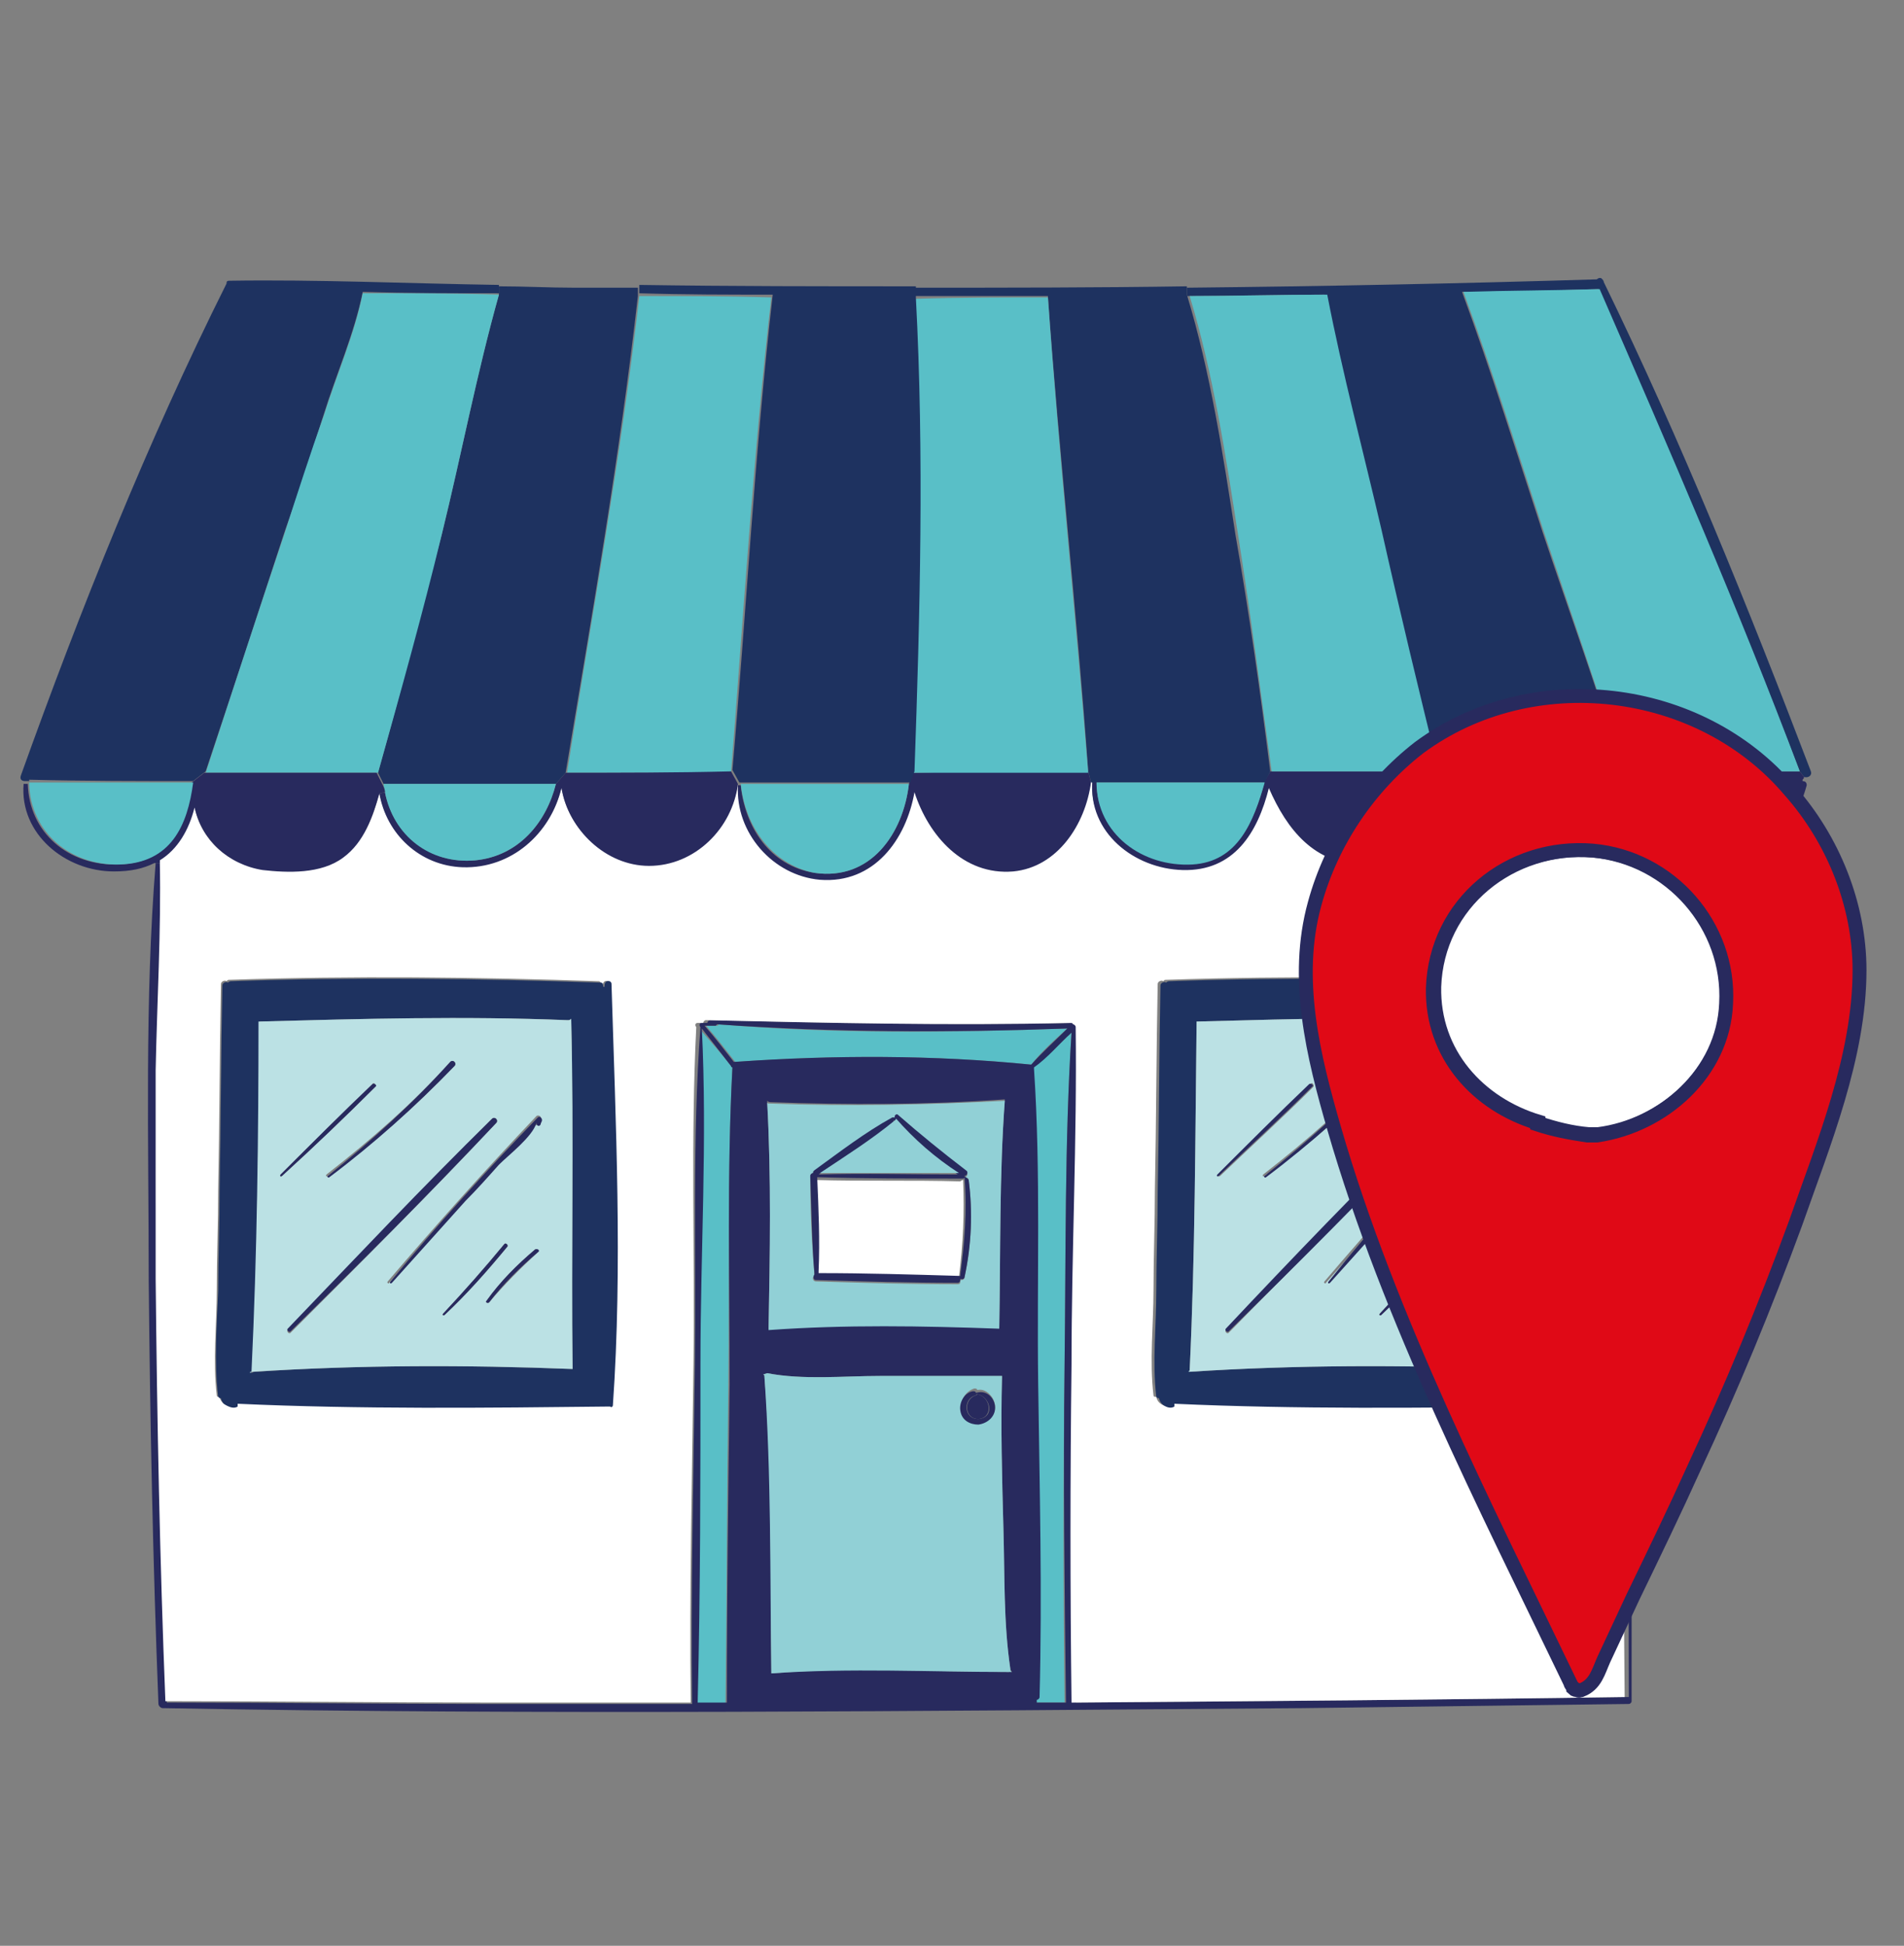 <?xml version="1.0" encoding="utf-8"?>
<!-- Generator: Adobe Illustrator 24.2.1, SVG Export Plug-In . SVG Version: 6.00 Build 0)  -->
<svg version="1.1" id="Layer_1" xmlns="http://www.w3.org/2000/svg" xmlns:xlink="http://www.w3.org/1999/xlink" x="0px" y="0px"
	 viewBox="0 0 137 140" style="enable-background:new 0 0 137 140;" xml:space="preserve">
<rect x="0" y="0" width="137" height="140" fill="#808080" stroke="none"/>
<style type="text/css">
	.st0{fill:#FFFFFF;}
	.st1{fill:#59BFC7;}
	.st2{fill:#1E3260;}
	.st3{fill:#282A5E;}
	.st4{fill:#BBE1E4;}
	.st5{fill:#91D0D6;}
	.st6{fill:#FFFFFF;stroke:#282A5E;stroke-miterlimit:10;}
	.st7{fill:#E00916;stroke:#282A5E;stroke-miterlimit:10;}
</style>
<g>
	<path class="st0" d="M69.3,84.9c0.1,2.4,0,4.6-0.3,7c0,0,0,0,0,0.1c0,0,0,0-0.1,0c-3.4-0.1-6.7-0.2-10.1-0.2c0,0,0-0.1,0-0.1
		c0-2.3,0-4.5-0.1-6.8c3.5,0.1,6.9,0,10.4,0.1C69.2,84.9,69.3,84.9,69.3,84.9L69.3,84.9C69.3,84.8,69.3,84.9,69.3,84.9z"/>
	<path class="st1" d="M77.1,74.3c-0.5,7.9-0.4,16-0.5,23.9c-0.1,8.1-0.1,16.2,0,24.3c-0.7,0-1.4,0-2.1,0v-0.2c0.1,0,0.2-0.1,0.2-0.2
		c0.2-7.5-0.1-15.1-0.1-22.6c0-7.5,0.2-15.1-0.3-22.6c0,0,0,0,0,0c0,0,0-0.1,0-0.1C75.4,76.1,76.2,75.1,77.1,74.3z"/>
	<path class="st1" d="M52.6,76.7c0,0,0.1,0.1,0.1,0.1c-0.4,7.6-0.2,15.3-0.3,22.9c-0.1,7.6-0.1,15.3-0.2,22.9c0,0,0,0,0,0
		c-0.7,0-1.4,0-2.1,0c0,0,0,0,0,0c0.3-8.1,0.2-16.3,0.2-24.4c0-8,0.5-16.1,0.1-24.1C51.1,74.9,51.9,75.8,52.6,76.7z"/>
	<path class="st1" d="M76.8,74c-0.9,0.8-1.9,1.7-2.6,2.6c-7-0.7-14.2-0.7-21.2-0.2c0,0-0.1,0-0.1,0c0,0,0,0,0,0
		c-0.7-0.9-1.4-1.8-2.1-2.6c0.3,0,0.5,0,0.8,0c0,0,0.1,0,0.1-0.1C60,74.4,68.5,74.3,76.8,74z"/>
	<path class="st2" d="M130.3,55.5c0.1,0.3-0.2,0.5-0.5,0.4l-0.3-0.4c-4.5-11.7-9.4-23.2-14.5-34.7c-3.3,0.1-6.5,0.2-9.8,0.2
		c2.1,5.7,3.9,11.5,5.8,17.3c1.9,5.7,4,11.4,5.7,17.2l-0.5,0.7c-4.1,0-8.2,0-12.3,0l-0.7-0.7c0,0,0.1-0.1,0.1-0.1
		c-1.4-5.8-2.8-11.6-4.1-17.3c-1.3-5.6-2.9-11.3-3.9-16.9c-3.3,0-6.6,0.1-9.9,0.1l0-0.6c9.8-0.1,19.7-0.3,29.5-0.6
		c0,0,0.1-0.1,0.2-0.1c0.1,0,0.1,0,0.2,0.1c0.1,0.1,0.1,0.2,0.1,0.2C121,31.8,125.8,43.7,130.3,55.5z"/>
	<path class="st3" d="M129.7,56.2c0.2,0,0.3,0.1,0.3,0.3c-1,3.6-3.4,6.6-7.4,6.3c-2.5-0.1-4.5-1.7-5.5-3.8c-0.2-0.4-0.3-0.9-0.5-1.3
		c-0.6,2.5-2.8,4.4-5.5,4.6c-3.6,0.2-6.6-2.3-7.5-5.7l0.4-0.1c1,2.9,3.2,5.3,6.5,5.3c3.3,0.1,5.8-2.4,5.8-5.6l0.5-0.7
		c4.2,0,8.4,0,12.6,0c0,0,0,0,0.1,0l0.3,0.4c0,0.1,0,0.1-0.1,0.2L129.7,56.2z"/>
	<path class="st1" d="M129.5,55.5C129.5,55.5,129.5,55.5,129.5,55.5c-4.3,0-8.5,0-12.7,0c-1.8-5.8-3.8-11.5-5.7-17.2
		c-1.9-5.8-3.7-11.6-5.8-17.3c3.3-0.1,6.5-0.1,9.8-0.2C120.1,32.3,125.1,43.8,129.5,55.5z"/>
	<path class="st3" d="M117.4,122.3c0,0,0,0.1,0,0.1c0,0.1-0.1,0.2-0.2,0.2c-7.8,0.1-15.7,0.2-23.5,0.3c-27.3,0.2-54.7,0.5-82,0
		c-0.1,0-0.2-0.1-0.2-0.1c0,0-0.1-0.1-0.1-0.2c-0.4-10.2-0.6-20.3-0.7-30.5c0-9.9-0.3-20.1,0.5-30l0.4,0c0.1,5-0.2,10-0.3,15
		c-0.1,5-0.1,10,0,15c0,10.1,0.3,20.2,0.7,30.4c7.8,0,15.5,0.1,23.3,0.1c4.8,0,9.6,0,14.5,0c0,0,0,0,0,0c-0.1-8.1,0.1-16.3,0.2-24.4
		c0.1-8.1-0.2-16.3,0.4-24.3c-0.1-0.1-0.1-0.3,0.1-0.3c0.1,0,0.3,0,0.4,0c0-0.1,0.1-0.2,0.2-0.2c8.7,0.2,17.4,0.4,26.2,0.2
		c0.1,0,0.2,0.1,0.2,0.1c0.1,0,0.2,0,0.2,0.2c0.1,8.1-0.3,16.2-0.3,24.3c0,8.1,0,16.2,0,24.3c13.3-0.1,26.5-0.2,39.8-0.4
		c0-10.5-0.1-20.9-0.1-31.4c0-5.3,0-10.5,0-15.8c0-5.2-0.3-10.6,0.1-15.8c0-0.1,0.2-0.1,0.2,0c0,0,0,0,0,0
		c0.4,5.4,0.1,10.8,0.1,16.2c0,5.1,0,10.3,0.1,15.4C117.4,101.3,117.4,111.8,117.4,122.3z M76.6,98.2c0.1-7.9,0-16,0.5-23.9
		c-0.9,0.8-1.7,1.8-2.7,2.5c0,0,0,0.1,0,0.1c0,0,0,0,0,0c0.5,7.5,0.2,15.1,0.3,22.6c0.1,7.5,0.3,15.1,0.1,22.6
		c0,0.1-0.1,0.2-0.2,0.2v0.2c0.7,0,1.4,0,2.1,0C76.6,114.4,76.5,106.3,76.6,98.2z M74.2,76.6c0.8-0.9,1.7-1.7,2.6-2.6
		c-8.4,0.3-16.8,0.3-25.2-0.3c0,0,0,0-0.1,0.1c-0.3,0-0.5,0-0.8,0c0.7,0.8,1.4,1.7,2.1,2.6c0,0,0,0,0,0c0,0,0,0,0.1,0
		C60,75.9,67.2,75.9,74.2,76.6z M72.8,120.3L72.8,120.3c0-0.1-0.1-0.1-0.1-0.2c-0.5-3.3-0.4-6.7-0.5-10.1c-0.1-3.7-0.2-7.3-0.1-11
		c-2.9,0-5.9,0-8.8,0c-2.6,0-5.5,0.3-8.1-0.2c0,0,0,0,0,0l-0.3,0.1c0,0,0.1,0,0.1,0.1c0.6,7.1,0.4,14.3,0.5,21.4
		c5.7-0.5,11.5-0.1,17.1-0.1C72.7,120.2,72.7,120.3,72.8,120.3z M71.9,95.5c0.1-5.4,0-10.9,0.4-16.4c-5.6,0.4-11.3,0.4-16.9,0.2
		c-0.1,0-0.2-0.1-0.2-0.1c0.3,5.4,0.2,11,0.1,16.4C60.8,95.2,66.4,95.3,71.9,95.5z M52.7,76.8c0,0-0.1,0-0.1-0.1
		c-0.7-0.9-1.4-1.8-2.1-2.7c0.4,8-0.1,16.1-0.1,24.1c0,8.1,0,16.3-0.2,24.4c0,0,0,0,0,0c0.7,0,1.4,0,2.1,0c0,0,0,0,0,0
		c0-7.6,0.1-15.3,0.2-22.9C52.5,92,52.3,84.4,52.7,76.8z"/>
	<path class="st0" d="M117.1,59.1c0-0.1-0.2-0.1-0.2,0c-0.3,5.2-0.1,10.6-0.1,15.8c0,5.3,0,10.5,0,15.8c0,10.5,0,20.9,0.1,31.4
		c-13.3,0.2-26.5,0.3-39.8,0.4c-0.1-8.1-0.1-16.2,0-24.3c0-8.1,0.4-16.2,0.3-24.3c0-0.1-0.1-0.2-0.2-0.2c0-0.1-0.1-0.1-0.2-0.1
		c-8.7,0.2-17.5,0-26.2-0.2c-0.1,0-0.2,0.1-0.2,0.2c-0.1,0-0.3,0-0.4,0c-0.2,0-0.2,0.2-0.1,0.3C49.7,81.8,50,90,49.9,98.1
		c-0.1,8.1-0.3,16.3-0.2,24.4c0,0,0,0,0,0c-4.8,0-9.6,0-14.5,0c-7.8,0-15.6-0.1-23.3-0.1c-0.4-10.1-0.6-20.2-0.7-30.4c0-5,0-10,0-15
		c0.1-5,0.4-10,0.3-15c0-0.1,0-0.1,0-0.2c1.3-0.8,2-2.1,2.5-3.8c0.4,2.3,2.3,4.2,4.9,4.5c1.9,0.3,4.3,0.3,5.8-0.9
		c1.5-1.1,2.2-2.9,2.6-4.6c0.5,2.9,2.9,5.2,6,5.3c3.5,0.1,6.4-2.4,7.1-5.7c0.4,3,3.1,5.5,6.3,5.6c3.3,0,6-2.7,6.4-5.9
		c-0.1,3.4,2.6,6.5,5.9,6.8c3.8,0.3,6.2-2.9,6.8-6.3c1,3.2,3.5,6.1,7.1,5.7c3.3-0.3,5.2-3.4,5.6-6.4c0,0,0.1,0,0.1,0
		c-0.3,3.7,3,6.3,6.5,6.4c3.7,0.1,5.4-2.8,6.2-5.9c1.3,3,3.3,5.6,6.8,5.5c3.6,0,5.6-2.3,5.6-5.6c0.9,3.3,3.9,5.9,7.5,5.7
		c2.7-0.2,4.9-2.1,5.5-4.6C116.8,58.2,116.9,58.7,117.1,59.1z M111.4,101.1c0.7-10,0.3-20.3-0.1-30.3c0-0.3-0.5-0.3-0.5,0
		c0,0,0,0.1,0,0.1h-0.1c0-0.1-0.1-0.3-0.2-0.3c-8.8-0.3-17.7-0.4-26.6-0.1c-0.1,0-0.1,0-0.2,0.1c-0.1-0.1-0.4,0-0.4,0.2
		c-0.1,4.9-0.1,9.9-0.2,14.8c0,2.4-0.1,4.8-0.1,7.2c0,2.5-0.3,5.1,0,7.6c0,0.1,0.1,0.1,0.2,0.1c0,0.1,0.1,0.3,0.2,0.4
		c0.2,0.2,0.6,0.4,0.9,0.2c0.1,0,0.1-0.1,0-0.2c8.9,0.4,17.8,0.3,26.7,0.2c0,0,0.1,0,0.1,0C111.3,101.2,111.4,101.2,111.4,101.1z
		 M44,101.1c0.7-10,0.3-20.3-0.1-30.3c0-0.3-0.5-0.3-0.5,0c0,0,0,0.1,0,0.1h-0.1c0-0.1-0.1-0.3-0.2-0.3c-8.8-0.3-17.7-0.4-26.6-0.1
		c-0.1,0-0.1,0-0.2,0.1c-0.1-0.1-0.4,0-0.4,0.2c-0.1,4.9-0.1,9.9-0.2,14.8c0,2.4-0.1,4.8-0.1,7.2c0,2.5-0.3,5.1,0,7.6
		c0,0.1,0.1,0.1,0.2,0.1c0,0.1,0.1,0.3,0.2,0.4c0.2,0.2,0.6,0.4,1,0.2c0.1,0,0.1-0.1,0-0.2c8.9,0.4,17.8,0.3,26.7,0.2
		c0,0,0.1,0,0.1,0C43.9,101.2,44,101.2,44,101.1z"/>
	<path class="st1" d="M116.3,56.2c0,3.2-2.5,5.7-5.8,5.6c-3.3-0.1-5.5-2.4-6.5-5.3c0-0.1-0.1-0.2-0.1-0.3
		C108.1,56.2,112.2,56.2,116.3,56.2z"/>
	<path class="st2" d="M111.4,70.8c0.3,10,0.8,20.3,0.1,30.3c0,0.1-0.1,0.2-0.2,0.1c0,0-0.1,0-0.1,0c-8.9,0.1-17.9,0.2-26.7-0.2
		c0,0,0,0.1,0,0.2c-0.3,0.2-0.7,0-0.9-0.2c-0.1-0.1-0.2-0.3-0.2-0.4c-0.1,0-0.1,0-0.2-0.1c-0.3-2.5,0-5.1,0-7.6
		c0-2.4,0.1-4.8,0.1-7.2c0.1-4.9,0.1-9.9,0.2-14.8c0-0.2,0.3-0.3,0.4-0.2c0,0,0.1-0.1,0.2-0.1c8.8-0.3,17.7-0.2,26.6,0.1
		c0.2,0,0.2,0.1,0.2,0.3h0.1c0,0,0-0.1,0-0.1C110.9,70.5,111.4,70.5,111.4,70.8z M108.6,98.5c-0.1-8.4,0.1-16.8-0.1-25.2
		c0,0-0.1,0.1-0.2,0.1c-7.4-0.3-14.8-0.1-22.2,0.1C86,81.9,86,90.3,85.6,98.6c0,0.1,0,0.1-0.1,0.1l0,0c0,0,0.1,0,0.1,0
		C93.2,98.2,100.9,98.2,108.6,98.5z"/>
	<path class="st4" d="M108.5,73.3c0.2,8.4,0,16.8,0.1,25.2c-7.6-0.3-15.3-0.3-23,0.2c0,0-0.1,0-0.1,0l0,0c0,0,0.1-0.1,0.1-0.1
		c0.4-8.4,0.4-16.8,0.5-25.1c7.4-0.2,14.8-0.4,22.2-0.1C108.4,73.4,108.4,73.4,108.5,73.3z M106.3,80.5c0.1-0.2-0.2-0.3-0.3-0.2
		c-3.7,3.9-7.2,7.8-10.7,11.9c-0.1,0.1,0.1,0.2,0.1,0.1c1.8-2,3.5-4,5.3-5.9c0.8-0.9,1.6-1.8,2.4-2.6c0.7-0.7,2.4-2,2.6-3
		c0,0.2,0.2,0.2,0.3,0.1C106.3,80.7,106.3,80.6,106.3,80.5z M106.2,90.1c0.1-0.1-0.1-0.3-0.2-0.2c-1.3,1.1-2.5,2.3-3.5,3.7
		c-0.1,0.1,0.1,0.2,0.2,0.1C103.7,92.4,104.9,91.2,106.2,90.1z M103.9,89.7c0.1-0.1-0.1-0.3-0.2-0.2c-1.4,1.7-2.9,3.4-4.4,5
		c-0.1,0.1,0,0.2,0.1,0.1C101,93.1,102.5,91.4,103.9,89.7z M103.2,80.8c0.2-0.2-0.1-0.5-0.3-0.3c-5,5-9.9,10.1-14.7,15.2
		c-0.1,0.1,0.1,0.3,0.2,0.2C93.3,90.9,98.3,85.9,103.2,80.8z M100.1,76.7c0.2-0.2-0.1-0.5-0.3-0.3c-2.7,3-5.7,5.6-8.9,8.1
		c-0.1,0.1,0,0.2,0.1,0.1C94.4,82.3,97.3,79.6,100.1,76.7z M94.5,78.2c0.1-0.1-0.1-0.4-0.2-0.2c-2.2,2.1-4.4,4.3-6.6,6.5
		c-0.1,0.1,0,0.2,0.1,0.1C90,82.5,92.3,80.4,94.5,78.2z"/>
	<path class="st3" d="M106.1,80.4c0.1-0.1,0.3,0,0.3,0.2c0,0.1-0.1,0.2-0.1,0.3c-0.1,0.2-0.3,0.1-0.3-0.1c-0.3,1-2,2.3-2.6,3
		c-0.8,0.9-1.6,1.8-2.4,2.6c-1.8,2-3.6,4-5.3,5.9c-0.1,0.1-0.2,0-0.1-0.1C98.8,88.2,102.4,84.2,106.1,80.4z"/>
	<path class="st3" d="M105.9,89.9c0.1-0.1,0.4,0.1,0.2,0.2c-1.3,1.1-2.5,2.3-3.5,3.6c-0.1,0.1-0.3,0-0.2-0.1
		C103.5,92.2,104.6,91,105.9,89.9z"/>
	<path class="st3" d="M104,56.2c0,0.1,0.1,0.2,0.1,0.3l-0.4,0.1c0,3.4-2,5.6-5.6,5.6c-3.5,0-5.5-2.5-6.8-5.5c-0.8,3.2-2.5,6-6.2,5.9
		c-3.5-0.1-6.8-2.7-6.5-6.4h0.3c0,3.7,3.3,6.1,6.9,5.9c3.3-0.2,4.5-3.2,5.2-5.9l0.4-0.7c4,0,7.9,0,11.9,0L104,56.2z"/>
	<path class="st3" d="M103.7,89.5c0.1-0.1,0.3,0.1,0.2,0.2c-1.4,1.7-2.9,3.4-4.5,4.9c-0.1,0.1-0.2,0-0.1-0.1
		C100.8,92.9,102.3,91.2,103.7,89.5z"/>
	<path class="st1" d="M103.5,55.4c-0.1,0-0.1,0-0.1,0.1c-4,0-7.9,0-11.9,0c-0.8-5.7-1.5-11.3-2.4-16.9c-0.9-5.8-1.8-11.7-3.5-17.3
		c3.3,0,6.6-0.1,9.9-0.1c1.1,5.7,2.6,11.3,3.9,16.9C100.7,43.9,102.1,49.7,103.5,55.4z"/>
	<path class="st3" d="M102.9,80.5c0.2-0.2,0.5,0.1,0.3,0.3c-4.8,5.1-9.8,10.1-14.8,15c-0.1,0.1-0.3-0.1-0.2-0.2
		C93,90.5,97.9,85.4,102.9,80.5z"/>
	<path class="st3" d="M99.8,76.4c0.2-0.2,0.5,0.1,0.3,0.3c-2.8,2.9-5.8,5.6-9,8c-0.1,0.1-0.2-0.1-0.1-0.1
		C94.1,82.1,97.2,79.4,99.8,76.4z"/>
	<path class="st3" d="M94.2,78c0.1-0.1,0.4,0.1,0.2,0.2c-2.2,2.2-4.5,4.3-6.7,6.4c-0.1,0.1-0.2,0-0.1-0.1C89.8,82.3,92,80.1,94.2,78
		z"/>
	<path class="st2" d="M91.4,55.5L91,56.3c-4,0-8.1,0-12.1,0h-0.3c0,0-0.1,0-0.1,0l-0.2-0.8c-0.8-11.4-2.1-22.8-2.9-34.2
		c-3.2,0-6.4,0-9.6,0v-0.6c6.5,0,13.1,0,19.6-0.1l0,0.6c1.7,5.6,2.6,11.5,3.5,17.3C89.9,44.2,90.7,49.9,91.4,55.5z"/>
	<path class="st1" d="M78.9,56.3c4,0,8.1,0,12.1,0c-0.8,2.8-1.9,5.7-5.2,5.9C82.2,62.4,78.9,60,78.9,56.3z"/>
	<path class="st3" d="M78.3,55.5l0.2,0.8c-0.4,3-2.4,6.1-5.6,6.4c-3.6,0.3-6.1-2.6-7.1-5.7c-0.6,3.4-2.9,6.6-6.8,6.3
		c-3.4-0.3-6.1-3.4-5.9-6.8l0.2,0c0.3,3,2.1,5.8,5.3,6.3c4,0.6,6.4-2.8,6.8-6.4l0.3-0.8C69.9,55.5,74.1,55.5,78.3,55.5z"/>
	<path class="st1" d="M75.4,21.4c0.8,11.4,2,22.8,2.9,34.2c-4.2,0-8.4,0-12.6,0c0.4-11.3,0.8-22.8,0.1-34.1
		C69.1,21.4,72.3,21.4,75.4,21.4z"/>
	<path class="st5" d="M72.8,120.3L72.8,120.3c-0.1,0-0.1,0-0.2,0c-5.7,0-11.5-0.3-17.1,0.1c-0.1-7.1,0-14.3-0.5-21.4
		c0-0.1-0.1-0.1-0.1-0.1l0.3-0.1c0,0,0,0,0,0c2.6,0.5,5.5,0.2,8.1,0.2c2.9,0,5.9,0,8.8,0c-0.1,3.7,0,7.3,0.1,11
		c0.1,3.4,0,6.7,0.5,10.1C72.7,120.2,72.7,120.2,72.8,120.3z M70.4,102.4c0.6,0,1.2-0.5,1.2-1.2c0-0.6-0.6-1.3-1.2-1.2
		c0,0,0,0-0.1,0c0-0.1-0.1-0.1-0.2-0.1c-0.6,0.2-1,0.8-0.9,1.4C69.2,102.1,69.8,102.5,70.4,102.4z"/>
	<path class="st5" d="M72.3,79.2c-0.4,5.4-0.3,10.9-0.4,16.4c-5.5-0.2-11.1-0.3-16.6,0.1c0.1-5.4,0.2-11-0.1-16.4
		c0,0.1,0.1,0.1,0.2,0.1C61,79.6,66.7,79.5,72.3,79.2z M69.4,91.9c0.5-2.3,0.6-4.7,0.3-7c0-0.2-0.3-0.2-0.3-0.1h0c0,0,0-0.1,0-0.1
		c0.2,0,0.3-0.3,0.1-0.4c-1.7-1.2-3.3-2.6-4.9-4c-0.1-0.1-0.3,0-0.2,0.2c-0.1,0-0.1,0-0.2,0c-1.9,1.2-3.7,2.6-5.6,3.8
		c-0.1,0.1-0.1,0.1-0.1,0.2c-0.1,0-0.2,0.1-0.2,0.2c0,2.3,0.1,4.6,0.3,7c0,0,0,0.1,0,0.1c-0.2,0.1-0.1,0.4,0.1,0.4
		c3.4,0.1,6.8,0.2,10.2,0.2c0.2,0,0.2-0.1,0.2-0.3C69.2,92.1,69.4,92.1,69.4,91.9z"/>
	<path class="st3" d="M71.6,101.3c0,0.6-0.5,1.1-1.2,1.2c-0.6,0-1.2-0.3-1.3-1c-0.1-0.6,0.3-1.3,0.9-1.4c0.1,0,0.2,0,0.2,0.1
		c0,0,0,0,0.1,0C71,100,71.6,100.6,71.6,101.3z M70.4,102.1c1.2-0.1,0.9-1.6-0.1-1.8c0,0,0,0,0,0c0,0-0.1,0.1-0.1,0.1
		C69.3,100.6,69.3,102.1,70.4,102.1z"/>
	<path class="st3" d="M70.3,100.3c1,0.2,1.2,1.7,0.1,1.8c-1,0-1.1-1.4-0.2-1.7C70.3,100.4,70.3,100.3,70.3,100.3
		C70.3,100.3,70.3,100.3,70.3,100.3z"/>
	<path class="st3" d="M69.7,84.9c0.3,2.3,0.2,4.7-0.3,7c0,0.1-0.2,0.2-0.3,0.1c0,0.1,0,0.3-0.2,0.3c-3.4,0-6.8-0.1-10.2-0.2
		c-0.2,0-0.2-0.3-0.1-0.4c0,0,0-0.1,0-0.1c-0.2-2.3-0.2-4.6-0.3-7c0-0.1,0.1-0.2,0.2-0.2c0-0.1,0-0.1,0.1-0.2
		c1.8-1.3,3.6-2.7,5.6-3.8c0.1,0,0.1,0,0.2,0c-0.1-0.1,0.1-0.3,0.2-0.2c1.6,1.4,3.2,2.7,4.9,4c0.2,0.1,0.1,0.4-0.1,0.4
		c0,0,0,0.1,0,0.1c0,0.1-0.1,0.1-0.2,0.1c-3.5,0-6.9,0-10.4-0.1c0.1,2.3,0.2,4.5,0.1,6.8c0,0,0,0.1,0,0.1c3.4,0,6.7,0.1,10.1,0.2
		c0,0,0,0,0.1,0c0,0,0,0,0-0.1c0.3-2.3,0.5-4.6,0.3-7c0,0,0-0.1,0-0.1C69.4,84.7,69.6,84.7,69.7,84.9z M58.9,84.5
		c3.3-0.1,6.7,0,10,0c-1.6-1.2-3.2-2.4-4.6-3.9c0,0.1,0,0.1,0,0.2C62.6,82.1,60.7,83.3,58.9,84.5z"/>
	<path class="st5" d="M69,84.4c-3.3,0-6.7,0-10,0c1.8-1.2,3.7-2.4,5.4-3.8c0.1-0.1,0.1-0.1,0-0.2C65.8,82,67.3,83.3,69,84.4z"/>
	<path class="st2" d="M65.9,21.4c0.6,11.3,0.3,22.8-0.1,34.1l-0.3,0.8c-4,0-8.1,0-12.1,0c0,0,0,0,0,0l-0.2,0l-0.5-0.9
		c1-11.4,1.6-22.8,2.9-34.2c-3.2,0-6.4,0-9.6-0.1l0-0.6c6.6,0.1,13.2,0.1,19.8,0.1c0,0,0.1,0,0.1,0V21.4z"/>
	<path class="st1" d="M53.3,56.4c4,0,8.1,0,12.1,0c-0.4,3.5-2.7,7-6.8,6.4C55.5,62.2,53.6,59.4,53.3,56.4
		C53.3,56.4,53.3,56.4,53.3,56.4z"/>
	<path class="st1" d="M55.5,21.4c-1.3,11.3-2,22.8-2.9,34.2c-3.9,0-7.9,0-11.8,0c1.8-11.4,3.9-22.8,5.2-34.3
		C49.1,21.3,52.3,21.3,55.5,21.4z"/>
	<path class="st3" d="M52.6,55.5l0.5,0.9c-0.4,3.2-3.1,5.9-6.4,5.9c-3.1,0-5.8-2.6-6.3-5.6c-0.8,3.3-3.6,5.8-7.1,5.7
		c-3.1-0.1-5.5-2.4-6-5.3l0.4-0.1c0.6,3.1,3.3,5.2,6.5,4.9c3.1-0.3,5.1-2.7,5.8-5.5l0.7-0.8C44.7,55.6,48.6,55.6,52.6,55.5z"/>
	<path class="st2" d="M45.9,20.7l0,0.6c-1.3,11.5-3.3,22.9-5.2,34.3L40,56.4c-4.1,0-8.3,0-12.4,0l-0.4-0.8
		c1.6-5.7,3.1-11.5,4.6-17.2c1.4-5.7,2.5-11.5,4.1-17.2l0-0.6c1.8,0,3.6,0.1,5.4,0.1C42.8,20.7,44.4,20.7,45.9,20.7z"/>
	<path class="st2" d="M44,70.8c0.3,10,0.8,20.3,0.1,30.3c0,0.1-0.1,0.2-0.2,0.1c0,0,0,0-0.1,0c-8.9,0.1-17.9,0.2-26.7-0.2
		c0,0,0,0.1,0,0.2c-0.3,0.2-0.7,0-1-0.2c-0.1-0.1-0.2-0.3-0.2-0.4c-0.1,0-0.1,0-0.2-0.1c-0.3-2.5-0.1-5.1,0-7.6
		c0-2.4,0.1-4.8,0.1-7.2c0.1-4.9,0.1-9.9,0.2-14.8c0-0.2,0.3-0.3,0.4-0.2c0,0,0.1-0.1,0.2-0.1c8.8-0.3,17.7-0.2,26.6,0.1
		c0.2,0,0.2,0.1,0.2,0.3h0.1c0,0,0-0.1,0-0.1C43.5,70.5,44,70.5,44,70.8z M41.2,98.5c-0.1-8.4,0.1-16.8-0.1-25.2
		c0,0-0.1,0.1-0.2,0.1c-7.4-0.3-14.8-0.1-22.2,0.1c-0.1,8.4-0.2,16.8-0.5,25.1c0,0.1-0.1,0.1-0.1,0.1l0,0.1c0,0,0.1-0.1,0.2-0.1
		C25.8,98.2,33.5,98.2,41.2,98.5z"/>
	<path class="st4" d="M41.1,73.3c0.2,8.4,0,16.8,0.1,25.2c-7.6-0.3-15.3-0.3-23,0.2c-0.1,0-0.1,0-0.2,0.1l0-0.1c0.1,0,0.1,0,0.1-0.1
		c0.4-8.4,0.5-16.8,0.5-25.1c7.4-0.2,14.8-0.4,22.2-0.1C41,73.4,41,73.4,41.1,73.3z M38.9,80.5c0.1-0.2-0.2-0.3-0.3-0.2
		c-3.7,3.9-7.2,7.8-10.7,11.9c-0.1,0.1,0.1,0.2,0.1,0.1c1.8-2,3.5-4,5.3-5.9c0.8-0.9,1.6-1.8,2.4-2.6c0.7-0.7,2.4-2,2.7-3
		c-0.1,0.2,0.2,0.2,0.3,0.1C38.8,80.7,38.9,80.6,38.9,80.5z M38.7,90.1c0.1-0.1-0.1-0.3-0.2-0.2C37.2,91,36,92.2,35,93.6
		c-0.1,0.1,0.1,0.2,0.2,0.1C36.3,92.4,37.5,91.2,38.7,90.1z M36.5,89.7c0.1-0.1-0.1-0.3-0.2-0.2c-1.4,1.7-2.9,3.4-4.4,5
		c-0.1,0.1,0,0.2,0.1,0.1C33.6,93.1,35.1,91.4,36.5,89.7z M35.7,80.8c0.2-0.2-0.1-0.5-0.3-0.3c-5,5-9.9,10.1-14.7,15.2
		c-0.1,0.1,0.1,0.3,0.2,0.2C25.9,90.9,30.9,85.9,35.7,80.8z M32.7,76.7c0.2-0.2-0.1-0.5-0.3-0.3c-2.7,3-5.7,5.6-8.9,8.1
		c-0.1,0.1,0,0.2,0.1,0.1C26.9,82.3,29.9,79.6,32.7,76.7z M27,78.2c0.1-0.1-0.1-0.4-0.2-0.2c-2.2,2.1-4.4,4.3-6.6,6.5
		c-0.1,0.1,0,0.2,0.1,0.1C22.6,82.5,24.8,80.4,27,78.2z"/>
	<path class="st1" d="M27.6,56.4c4.1,0,8.3,0,12.4,0c-0.7,2.8-2.7,5.2-5.8,5.5c-3.3,0.3-5.9-1.8-6.5-4.9
		C27.7,56.8,27.6,56.6,27.6,56.4z"/>
	<path class="st3" d="M38.7,80.4c0.1-0.1,0.3,0,0.3,0.2c0,0.1-0.1,0.2-0.1,0.3c-0.1,0.2-0.3,0.1-0.3-0.1c-0.3,1-2,2.3-2.7,3
		c-0.8,0.9-1.6,1.8-2.4,2.6c-1.8,2-3.6,4-5.3,5.9c-0.1,0.1-0.2,0-0.1-0.1C31.4,88.2,35,84.2,38.7,80.4z"/>
	<path class="st3" d="M38.5,89.9c0.2-0.1,0.4,0.1,0.2,0.2c-1.3,1.1-2.5,2.3-3.5,3.6c-0.1,0.1-0.3,0-0.2-0.1
		C36,92.2,37.2,91,38.5,89.9z"/>
	<path class="st3" d="M36.3,89.5c0.1-0.1,0.3,0.1,0.2,0.2c-1.4,1.7-2.9,3.4-4.5,4.9c-0.1,0.1-0.2,0-0.1-0.1
		C33.4,92.9,34.9,91.2,36.3,89.5z"/>
	<path class="st2" d="M35.9,20.5l0,0.6c-3.3,0-6.5,0-9.8-0.1c-0.6,3-1.9,5.9-2.8,8.8c-0.9,2.8-1.8,5.6-2.8,8.4
		c-1.9,5.8-3.8,11.6-5.7,17.3l-0.9,0.7c-3.9,0-7.8,0-11.8-0.1c0,0,0,0.1,0,0.1l-0.3,0c-0.2,0-0.4-0.1-0.3-0.4
		c4.3-12,9.1-24,14.8-35.4c0-0.1,0-0.2,0.2-0.2C22.8,20.1,29.4,20.4,35.9,20.5z"/>
	<path class="st3" d="M35.4,80.5c0.2-0.2,0.5,0.1,0.3,0.3c-4.8,5.1-9.8,10.1-14.8,15c-0.1,0.1-0.3-0.1-0.2-0.2
		C25.6,90.5,30.4,85.4,35.4,80.5z"/>
	<path class="st1" d="M35.9,21.2c-1.6,5.7-2.7,11.5-4.1,17.2c-1.4,5.8-3,11.5-4.6,17.2c-4.1,0-8.2,0-12.4,0
		c1.9-5.8,3.8-11.6,5.7-17.3c0.9-2.8,1.8-5.6,2.8-8.4c0.9-2.9,2.2-5.8,2.8-8.8C29.3,21.1,32.6,21.1,35.9,21.2z"/>
	<path class="st3" d="M32.4,76.4c0.2-0.2,0.5,0.1,0.3,0.3c-2.8,2.9-5.8,5.6-9,8c-0.1,0.1-0.2-0.1-0.1-0.1
		C26.7,82.1,29.7,79.4,32.4,76.4z"/>
	<path class="st3" d="M27.7,57l-0.4,0.1c-0.5,1.7-1.1,3.5-2.6,4.6c-1.6,1.2-4,1.1-5.8,0.9c-2.5-0.4-4.4-2.2-4.9-4.5
		c-0.4,1.6-1.2,3-2.5,3.8c0,0.1,0,0.1,0,0.2l-0.4,0c-0.8,0.4-1.7,0.6-2.9,0.6c-3.5,0-6.8-2.7-6.5-6.3l0.3,0c0.1,3.5,2.9,5.9,6.5,5.8
		c3.7-0.1,4.9-2.7,5.3-5.9l0.9-0.7c4.1,0,8.2,0,12.4,0l0.4,0.8C27.6,56.6,27.7,56.8,27.7,57z"/>
	<path class="st3" d="M26.8,78c0.1-0.1,0.4,0.1,0.2,0.2c-2.2,2.2-4.4,4.3-6.7,6.4c-0.1,0.1-0.2,0-0.1-0.1
		C22.4,82.3,24.6,80.1,26.8,78z"/>
	<path class="st1" d="M13.9,56.3c-0.4,3.1-1.6,5.8-5.3,5.9c-3.5,0.1-6.4-2.3-6.5-5.8c0,0,0-0.1,0-0.1C6,56.3,9.9,56.3,13.9,56.3z"/>
</g>
<g>
	<path class="st6" d="M114.7,61.2c5.6,0.5,9.9,5.4,9.6,11c-0.3,5-4.6,8.8-9.3,9.4c0,0-0.1,0-0.1,0c-0.2,0-0.4,0-0.6,0
		c-1.2-0.1-2.4-0.4-3.6-0.8c0,0,0,0,0-0.1c-4.3-1.3-7.6-4.9-7.5-9.7C103.4,65,108.7,60.7,114.7,61.2z"/>
	<path class="st7" d="M133.8,69.8c0,6.2-2.6,12.5-4.6,18.2c-2.2,6-4.6,11.8-7.3,17.6c-1.4,3.1-2.9,6.2-4.4,9.3
		c-0.7,1.5-1.4,3-2.1,4.5c-0.4,0.9-0.6,1.8-1.6,2.2c-0.1,0-0.2,0.1-0.3,0c-0.1,0-0.2,0-0.3-0.1c0,0,0-0.1,0-0.1c0,0,0,0,0,0
		c-0.1-0.1-0.2-0.2-0.2-0.3c-6.2-12.9-13-26.1-17-39.9c-1.5-5.2-2.9-10.8-1.4-16.2c1.2-4.4,3.9-8.4,7.5-11.2
		c8.1-6,20.2-4.6,26.7,3.1C131.9,60.4,133.8,65.1,133.8,69.8z M124.2,72.2c0.3-5.6-4-10.5-9.6-11c-6-0.5-11.3,3.8-11.5,9.9
		c-0.1,4.8,3.2,8.4,7.5,9.7c0,0,0,0,0,0.1c1.2,0.4,2.3,0.6,3.6,0.8c0.2,0,0.4,0,0.6,0c0.1,0,0.1,0,0.1,0
		C119.7,81,124,77.2,124.2,72.2z"/>
</g>
</svg>
